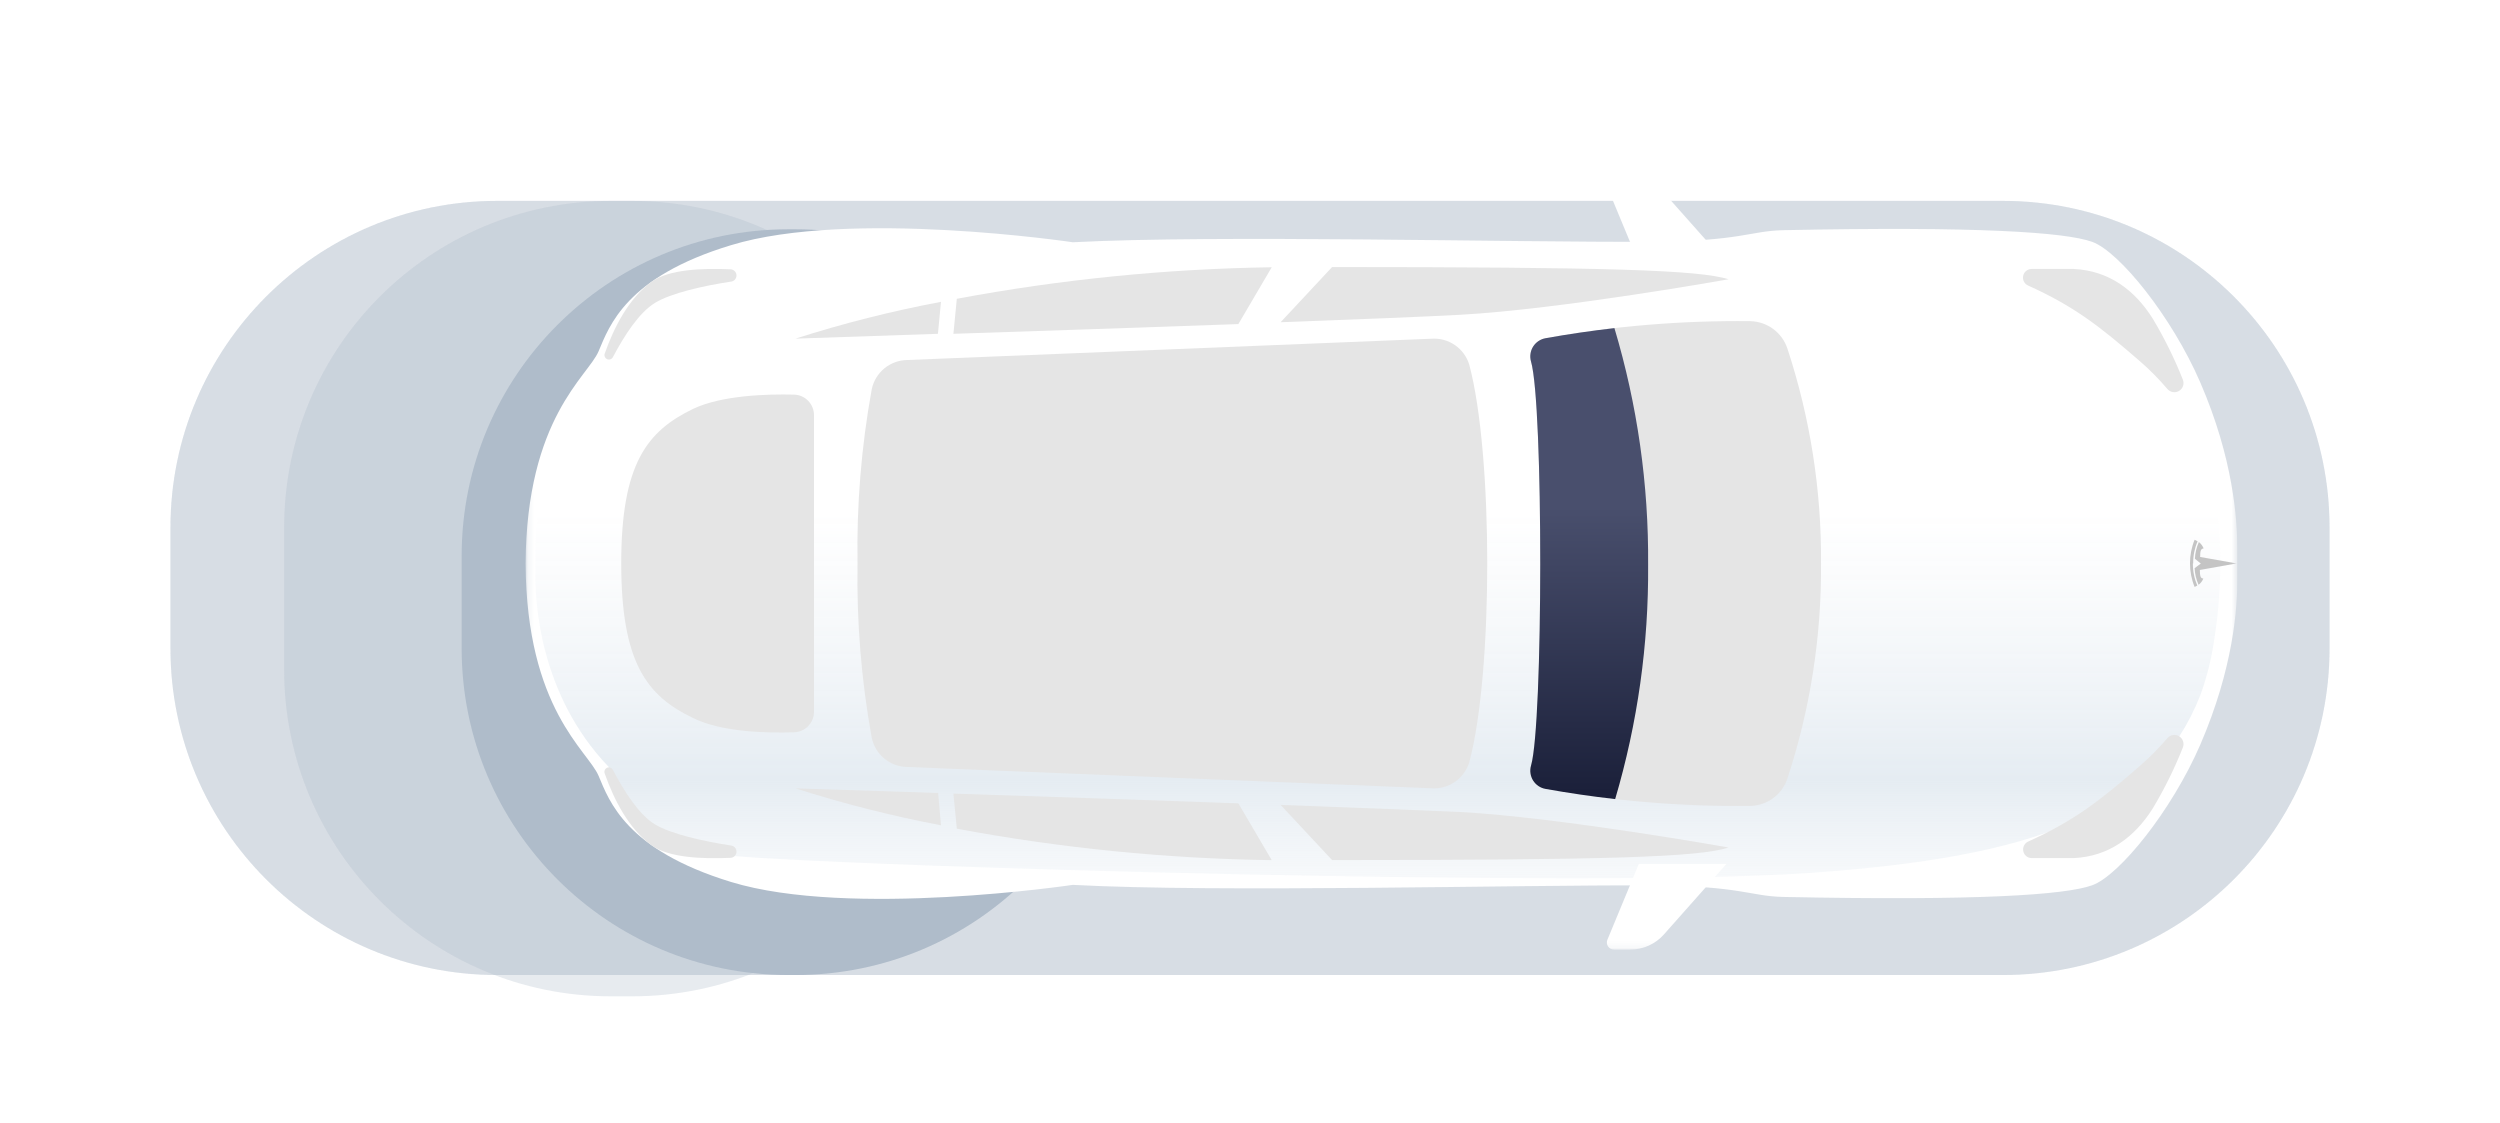 <svg width="405" height="182" viewBox="0 0 405 182" fill="none" xmlns="http://www.w3.org/2000/svg">
<mask id="mask0_1_481" style="mask-type:luminance" maskUnits="userSpaceOnUse" x="0" y="0" width="405" height="182">
<path d="M405 0H0V181.79H405V0Z" fill="white"/>
</mask>
<g mask="url(#mask0_1_481)">
<g opacity="0.3" filter="url(#filter0_f_1_481)">
<g filter="url(#filter1_d_1_481)">
<path d="M324.46 28.542H80.54C51.309 28.542 27.614 52.238 27.614 81.468V101.028C27.614 130.258 51.309 153.954 80.54 153.954H324.46C353.69 153.954 377.386 130.258 377.386 101.028V81.468C377.386 52.238 353.69 28.542 324.46 28.542Z" fill="#AFBCCA"/>
</g>
</g>
<g opacity="0.3" filter="url(#filter2_f_1_481)">
<g filter="url(#filter3_d_1_481)">
<path d="M324.46 28.542H80.54C51.309 28.542 27.614 52.238 27.614 81.468V101.028C27.614 130.258 51.309 153.954 80.54 153.954H324.46C353.69 153.954 377.386 130.258 377.386 101.028V81.468C377.386 52.238 353.69 28.542 324.46 28.542Z" fill="#AFBCCA"/>
</g>
</g>
<g opacity="0.3" filter="url(#filter4_f_1_481)">
<g filter="url(#filter5_d_1_481)">
<path d="M102.401 28.542H98.949C69.719 28.542 46.023 52.238 46.023 81.468V104.479C46.023 133.71 69.719 157.406 98.949 157.406H102.401C131.631 157.406 155.327 133.71 155.327 104.479V81.468C155.327 52.238 131.631 28.542 102.401 28.542Z" fill="#AFBCCA"/>
</g>
</g>
<g filter="url(#filter6_f_1_481)">
<g filter="url(#filter7_d_1_481)">
<path d="M128.864 33.144H127.713C98.483 33.144 74.787 56.84 74.787 86.07V101.028C74.787 130.258 98.483 153.954 127.713 153.954H128.864C158.094 153.954 181.79 130.258 181.79 101.028V86.07C181.79 56.84 158.094 33.144 128.864 33.144Z" fill="#AFBCCA"/>
</g>
</g>
<mask id="mask1_1_481" style="mask-type:luminance" maskUnits="userSpaceOnUse" x="85" y="28" width="278" height="126">
<path d="M362.429 28.764H85.142V153.831H362.429V28.764Z" fill="white"/>
</mask>
<g mask="url(#mask1_1_481)">
<path d="M356.446 61.958C351.775 51.177 343.295 40.765 338.957 39.188C334.62 37.612 320.33 36.646 288.931 37.29C283.408 37.405 282.154 39.085 267.335 39.165C245.405 39.292 197.449 38.015 173.793 39.246C173.793 39.246 137.654 33.838 118.428 39.718C101.388 44.872 98.707 52.811 96.97 56.907C95.233 61.003 85.303 67.642 85.142 91.298C85.303 114.953 95.233 121.581 96.97 125.688C98.707 129.796 101.388 137.666 118.428 142.878C137.654 148.757 173.793 143.349 173.793 143.349C197.449 144.615 245.405 143.349 267.335 143.43C282.154 143.51 283.442 145.19 288.931 145.305C320.33 145.95 334.62 144.983 338.957 143.407C343.295 141.831 351.775 131.418 356.446 120.637C361.819 108.223 362.475 98.385 362.429 93.921C362.429 92.172 362.429 90.423 362.429 88.674C362.429 84.199 361.819 74.361 356.446 61.958Z" fill="white"/>
<path d="M356.446 69.84C348.795 50.522 329.316 43.664 293.326 41.075C257.336 38.486 138.068 42.203 119.095 43.86C100.122 45.517 98.627 58.288 98.627 58.288C87.121 70.311 86.638 85.901 86.741 90.159C86.741 90.918 86.741 91.677 86.741 92.46C86.638 96.717 87.109 112.272 98.627 124.261C98.627 124.261 100.168 137.033 119.095 138.69C138.022 140.346 257.348 143.936 293.326 141.405C329.304 138.874 348.795 132.028 356.446 112.641C357.501 109.742 358.254 106.742 358.69 103.689C360.024 95.409 360.024 86.968 358.69 78.687C358.244 75.669 357.493 72.705 356.446 69.84Z" fill="url(#paint0_linear_1_481)"/>
<path d="M265.494 42.64L260.397 30.352C260.325 30.178 260.298 29.988 260.316 29.801C260.334 29.613 260.399 29.433 260.504 29.277C260.608 29.12 260.75 28.991 260.915 28.902C261.081 28.812 261.266 28.765 261.455 28.764H264.113C265.142 28.763 266.16 28.981 267.098 29.404C268.036 29.826 268.874 30.444 269.555 31.215L279.692 42.64H265.494Z" fill="white"/>
<path d="M154.452 54.077C168.133 53.628 185.253 53.053 200.613 52.501L206.021 43.296C188.901 43.55 171.834 45.259 155.005 48.404L154.452 54.077Z" fill="#E5E5E5"/>
<path d="M152.439 48.899C144.464 50.395 136.591 52.385 128.864 54.859L151.944 54.077L152.439 48.899Z" fill="#E5E5E5"/>
<path d="M215.801 43.261L207.459 52.201C220.288 51.73 231.149 51.292 236.568 50.993C252.895 50.096 280.025 45.24 280.025 45.24C275.17 43.722 260.328 43.273 215.801 43.261Z" fill="#E5E5E5"/>
<path d="M118.509 45.609C118.746 45.561 118.956 45.43 119.103 45.239C119.251 45.048 119.324 44.81 119.31 44.569C119.297 44.328 119.197 44.101 119.027 43.928C118.859 43.755 118.634 43.649 118.393 43.63C113.791 43.422 108.384 43.63 105.565 45.632C101.825 48.358 99.444 53.087 97.971 57.264C97.904 57.44 97.907 57.634 97.981 57.807C98.055 57.98 98.193 58.117 98.366 58.19C98.539 58.264 98.734 58.267 98.909 58.199C99.084 58.131 99.227 57.998 99.305 57.828C101.158 54.318 103.551 50.625 106.117 49.06C108.683 47.495 113.906 46.299 118.509 45.609Z" fill="#E5E5E5"/>
<path d="M329.063 43.572H335.966C341.581 43.848 345.78 46.909 348.749 51.626C350.639 54.783 352.271 58.089 353.627 61.51C353.756 61.837 353.764 62.201 353.65 62.534C353.536 62.868 353.307 63.15 353.004 63.33C352.701 63.509 352.343 63.576 351.996 63.516C351.648 63.457 351.334 63.276 351.107 63.005C349.722 61.377 348.215 59.858 346.597 58.461C340.177 52.892 336.046 49.636 328.545 46.253C328.257 46.123 328.022 45.899 327.877 45.619C327.732 45.339 327.686 45.018 327.746 44.708C327.806 44.398 327.968 44.118 328.208 43.912C328.446 43.706 328.747 43.586 329.063 43.572Z" fill="#E5E5E5"/>
<path d="M265.494 139.944L260.397 152.243C260.325 152.418 260.298 152.607 260.316 152.794C260.334 152.982 260.399 153.161 260.504 153.319C260.608 153.476 260.75 153.604 260.915 153.694C261.081 153.783 261.266 153.83 261.455 153.831H264.113C265.142 153.83 266.159 153.611 267.096 153.189C268.035 152.767 268.873 152.15 269.555 151.38L279.692 139.944H265.494Z" fill="white"/>
<path d="M154.452 128.565C168.133 129.013 185.253 129.589 200.613 130.141L206.021 139.345C188.901 139.1 171.834 137.395 155.005 134.248L154.452 128.565Z" fill="#E5E5E5"/>
<path d="M152.439 133.696C144.465 132.185 136.592 130.188 128.864 127.713L151.979 128.461L152.439 133.696Z" fill="#E5E5E5"/>
<path d="M215.801 139.334L207.459 130.394C220.288 130.866 231.149 131.303 236.568 131.544C252.895 132.442 280.025 137.297 280.025 137.297C275.17 138.874 260.328 139.322 215.801 139.334Z" fill="#E5E5E5"/>
<path d="M118.509 136.987C118.746 137.034 118.956 137.165 119.103 137.356C119.251 137.547 119.324 137.785 119.31 138.026C119.297 138.267 119.197 138.495 119.027 138.668C118.859 138.84 118.634 138.946 118.393 138.966C113.791 139.173 108.384 138.966 105.565 136.952C101.825 134.237 99.444 129.508 97.971 125.331C97.933 125.244 97.913 125.15 97.912 125.054C97.91 124.959 97.928 124.864 97.963 124.776C97.998 124.687 98.051 124.605 98.117 124.538C98.184 124.469 98.263 124.414 98.351 124.376C98.528 124.301 98.728 124.297 98.907 124.368C99.086 124.44 99.229 124.579 99.305 124.756C101.123 128.208 103.517 131.97 106.082 133.535C108.648 135.1 113.906 136.285 118.509 136.987Z" fill="#E5E5E5"/>
<path d="M329.063 139.012H335.966C341.581 138.736 345.78 135.675 348.749 130.958C350.641 127.806 352.273 124.504 353.627 121.086C353.756 120.758 353.764 120.394 353.65 120.061C353.536 119.728 353.307 119.446 353.004 119.266C352.701 119.086 352.343 119.019 351.996 119.079C351.648 119.139 351.334 119.32 351.107 119.59C349.72 121.215 348.211 122.735 346.597 124.135C340.177 129.704 336.046 132.948 328.545 136.342C328.263 136.476 328.034 136.699 327.894 136.977C327.753 137.255 327.709 137.572 327.768 137.877C327.828 138.183 327.987 138.461 328.221 138.667C328.456 138.871 328.752 138.993 329.063 139.012Z" fill="#E5E5E5"/>
<path d="M289.564 56.481C289.148 55.217 288.353 54.111 287.287 53.314C286.22 52.518 284.934 52.069 283.604 52.029C272.468 51.898 261.347 52.822 250.387 54.79C249.972 54.862 249.577 55.021 249.228 55.257C248.879 55.492 248.584 55.798 248.36 56.155C248.138 56.513 247.993 56.913 247.936 57.33C247.878 57.747 247.909 58.172 248.028 58.576C250.041 65.548 249.995 117.255 248.028 124.02C247.909 124.424 247.878 124.848 247.936 125.266C247.993 125.682 248.138 126.083 248.36 126.441C248.584 126.797 248.879 127.103 249.228 127.339C249.577 127.574 249.972 127.733 250.387 127.805C261.347 129.769 272.47 130.69 283.604 130.555C284.934 130.519 286.22 130.073 287.287 129.278C288.354 128.483 289.149 127.378 289.564 126.114C293.258 114.882 295.097 103.122 295.006 91.298C295.098 79.474 293.259 67.714 289.564 56.481Z" fill="#E5E5E5"/>
<path d="M238.018 59.07C237.627 57.788 236.813 56.676 235.711 55.913C234.609 55.151 233.281 54.784 231.943 54.871L146.974 58.322C145.618 58.339 144.309 58.818 143.263 59.68C142.216 60.542 141.496 61.735 141.221 63.063C139.532 72.373 138.761 81.826 138.92 91.286C138.761 100.747 139.532 110.2 141.221 119.51C141.496 120.837 142.216 122.03 143.263 122.892C144.309 123.755 145.618 124.234 146.974 124.25L231.943 127.702C233.28 127.787 234.607 127.419 235.709 126.656C236.811 125.894 237.625 124.783 238.018 123.502C241.907 109.005 241.907 73.636 238.018 59.07Z" fill="#E5E5E5"/>
<path d="M128.622 63.926C124.388 63.822 116.967 64.018 112.307 66.227C104.782 69.851 100.64 75.178 100.64 91.263C100.64 107.348 104.782 112.756 112.307 116.334C116.967 118.635 124.388 118.773 128.622 118.635C129.49 118.614 130.316 118.254 130.921 117.633C131.527 117.012 131.867 116.178 131.867 115.31V67.251C131.867 66.383 131.527 65.549 130.921 64.928C130.316 64.306 129.49 63.947 128.622 63.926Z" fill="#E5E5E5"/>
<path d="M362.429 91.298L356.423 90.228C356.423 89.215 356.538 88.893 356.987 88.847C356.829 88.438 356.563 88.079 356.216 87.811C355.835 88.665 355.616 89.582 355.572 90.515L356.527 91.298L355.526 92.046C355.57 92.975 355.789 93.889 356.17 94.738C356.519 94.476 356.785 94.121 356.941 93.714C356.492 93.714 356.377 93.346 356.377 92.333L362.383 91.263" fill="#C4C4C4"/>
<path d="M355.295 91.298C355.275 90.06 355.519 88.832 356.009 87.696C355.857 87.597 355.695 87.512 355.526 87.443C354.528 89.892 354.528 92.634 355.526 95.083C355.526 95.083 355.687 95.014 355.963 94.864C355.474 93.728 355.231 92.5 355.249 91.263" fill="#C4C4C4"/>
<path fill-rule="evenodd" clip-rule="evenodd" d="M261.536 53.154C257.805 53.581 254.086 54.126 250.387 54.79C249.972 54.862 249.577 55.021 249.228 55.257C248.879 55.492 248.584 55.798 248.36 56.155C248.138 56.513 247.993 56.913 247.936 57.33C247.878 57.747 247.909 58.172 248.028 58.576C250.041 65.548 249.995 117.255 248.028 124.02C247.909 124.424 247.878 124.848 247.936 125.266C247.993 125.682 248.138 126.083 248.36 126.441C248.584 126.797 248.879 127.103 249.228 127.339C249.577 127.574 249.972 127.733 250.387 127.805C254.126 128.475 257.885 129.024 261.657 129.451C265.292 117.15 267.094 104.36 266.996 91.506C267.096 78.51 265.253 65.58 261.536 53.154Z" fill="url(#paint1_linear_1_481)"/>
</g>
</g>
<defs>
<filter id="filter0_f_1_481" x="3.614" y="4.542" width="397.773" height="173.412" filterUnits="userSpaceOnUse" color-interpolation-filters="sRGB">
<feFlood flood-opacity="0" result="BackgroundImageFix"/>
<feBlend mode="normal" in="SourceGraphic" in2="BackgroundImageFix" result="shape"/>
<feGaussianBlur stdDeviation="12" result="effect1_foregroundBlur_1_481"/>
</filter>
<filter id="filter1_d_1_481" x="23.614" y="28.542" width="357.773" height="133.412" filterUnits="userSpaceOnUse" color-interpolation-filters="sRGB">
<feFlood flood-opacity="0" result="BackgroundImageFix"/>
<feColorMatrix in="SourceAlpha" type="matrix" values="0 0 0 0 0 0 0 0 0 0 0 0 0 0 0 0 0 0 127 0" result="hardAlpha"/>
<feOffset dy="4"/>
<feGaussianBlur stdDeviation="2"/>
<feComposite in2="hardAlpha" operator="out"/>
<feColorMatrix type="matrix" values="0 0 0 0 0 0 0 0 0 0 0 0 0 0 0 0 0 0 0.25 0"/>
<feBlend mode="normal" in2="BackgroundImageFix" result="effect1_dropShadow_1_481"/>
<feBlend mode="normal" in="SourceGraphic" in2="effect1_dropShadow_1_481" result="shape"/>
</filter>
<filter id="filter2_f_1_481" x="3.614" y="4.542" width="397.773" height="173.412" filterUnits="userSpaceOnUse" color-interpolation-filters="sRGB">
<feFlood flood-opacity="0" result="BackgroundImageFix"/>
<feBlend mode="normal" in="SourceGraphic" in2="BackgroundImageFix" result="shape"/>
<feGaussianBlur stdDeviation="12" result="effect1_foregroundBlur_1_481"/>
</filter>
<filter id="filter3_d_1_481" x="23.614" y="28.542" width="357.773" height="133.412" filterUnits="userSpaceOnUse" color-interpolation-filters="sRGB">
<feFlood flood-opacity="0" result="BackgroundImageFix"/>
<feColorMatrix in="SourceAlpha" type="matrix" values="0 0 0 0 0 0 0 0 0 0 0 0 0 0 0 0 0 0 127 0" result="hardAlpha"/>
<feOffset dy="4"/>
<feGaussianBlur stdDeviation="2"/>
<feComposite in2="hardAlpha" operator="out"/>
<feColorMatrix type="matrix" values="0 0 0 0 0 0 0 0 0 0 0 0 0 0 0 0 0 0 0.25 0"/>
<feBlend mode="normal" in2="BackgroundImageFix" result="effect1_dropShadow_1_481"/>
<feBlend mode="normal" in="SourceGraphic" in2="effect1_dropShadow_1_481" result="shape"/>
</filter>
<filter id="filter4_f_1_481" x="27.023" y="9.542" width="147.304" height="166.864" filterUnits="userSpaceOnUse" color-interpolation-filters="sRGB">
<feFlood flood-opacity="0" result="BackgroundImageFix"/>
<feBlend mode="normal" in="SourceGraphic" in2="BackgroundImageFix" result="shape"/>
<feGaussianBlur stdDeviation="9.5" result="effect1_foregroundBlur_1_481"/>
</filter>
<filter id="filter5_d_1_481" x="42.023" y="28.542" width="117.304" height="136.864" filterUnits="userSpaceOnUse" color-interpolation-filters="sRGB">
<feFlood flood-opacity="0" result="BackgroundImageFix"/>
<feColorMatrix in="SourceAlpha" type="matrix" values="0 0 0 0 0 0 0 0 0 0 0 0 0 0 0 0 0 0 127 0" result="hardAlpha"/>
<feOffset dy="4"/>
<feGaussianBlur stdDeviation="2"/>
<feComposite in2="hardAlpha" operator="out"/>
<feColorMatrix type="matrix" values="0 0 0 0 0 0 0 0 0 0 0 0 0 0 0 0 0 0 0.25 0"/>
<feBlend mode="normal" in2="BackgroundImageFix" result="effect1_dropShadow_1_481"/>
<feBlend mode="normal" in="SourceGraphic" in2="effect1_dropShadow_1_481" result="shape"/>
</filter>
<filter id="filter6_f_1_481" x="55.787" y="14.144" width="145.003" height="158.81" filterUnits="userSpaceOnUse" color-interpolation-filters="sRGB">
<feFlood flood-opacity="0" result="BackgroundImageFix"/>
<feBlend mode="normal" in="SourceGraphic" in2="BackgroundImageFix" result="shape"/>
<feGaussianBlur stdDeviation="9.5" result="effect1_foregroundBlur_1_481"/>
</filter>
<filter id="filter7_d_1_481" x="70.787" y="33.144" width="115.003" height="128.81" filterUnits="userSpaceOnUse" color-interpolation-filters="sRGB">
<feFlood flood-opacity="0" result="BackgroundImageFix"/>
<feColorMatrix in="SourceAlpha" type="matrix" values="0 0 0 0 0 0 0 0 0 0 0 0 0 0 0 0 0 0 127 0" result="hardAlpha"/>
<feOffset dy="4"/>
<feGaussianBlur stdDeviation="2"/>
<feComposite in2="hardAlpha" operator="out"/>
<feColorMatrix type="matrix" values="0 0 0 0 0 0 0 0 0 0 0 0 0 0 0 0 0 0 0.25 0"/>
<feBlend mode="normal" in2="BackgroundImageFix" result="effect1_dropShadow_1_481"/>
<feBlend mode="normal" in="SourceGraphic" in2="effect1_dropShadow_1_481" result="shape"/>
</filter>
<linearGradient id="paint0_linear_1_481" x1="223.21" y1="166.269" x2="223.21" y2="73.372" gradientUnits="userSpaceOnUse">
<stop offset="0.14" stop-color="#EFF3F7" stop-opacity="0"/>
<stop offset="0.43" stop-color="#E5ECF2"/>
<stop offset="0.9" stop-color="#EFF3F7" stop-opacity="0"/>
</linearGradient>
<linearGradient id="paint1_linear_1_481" x1="257.449" y1="128.305" x2="257.449" y2="82.194" gradientUnits="userSpaceOnUse">
<stop stop-color="#1B203A"/>
<stop offset="1" stop-color="#494F6D"/>
</linearGradient>
</defs>
</svg>
